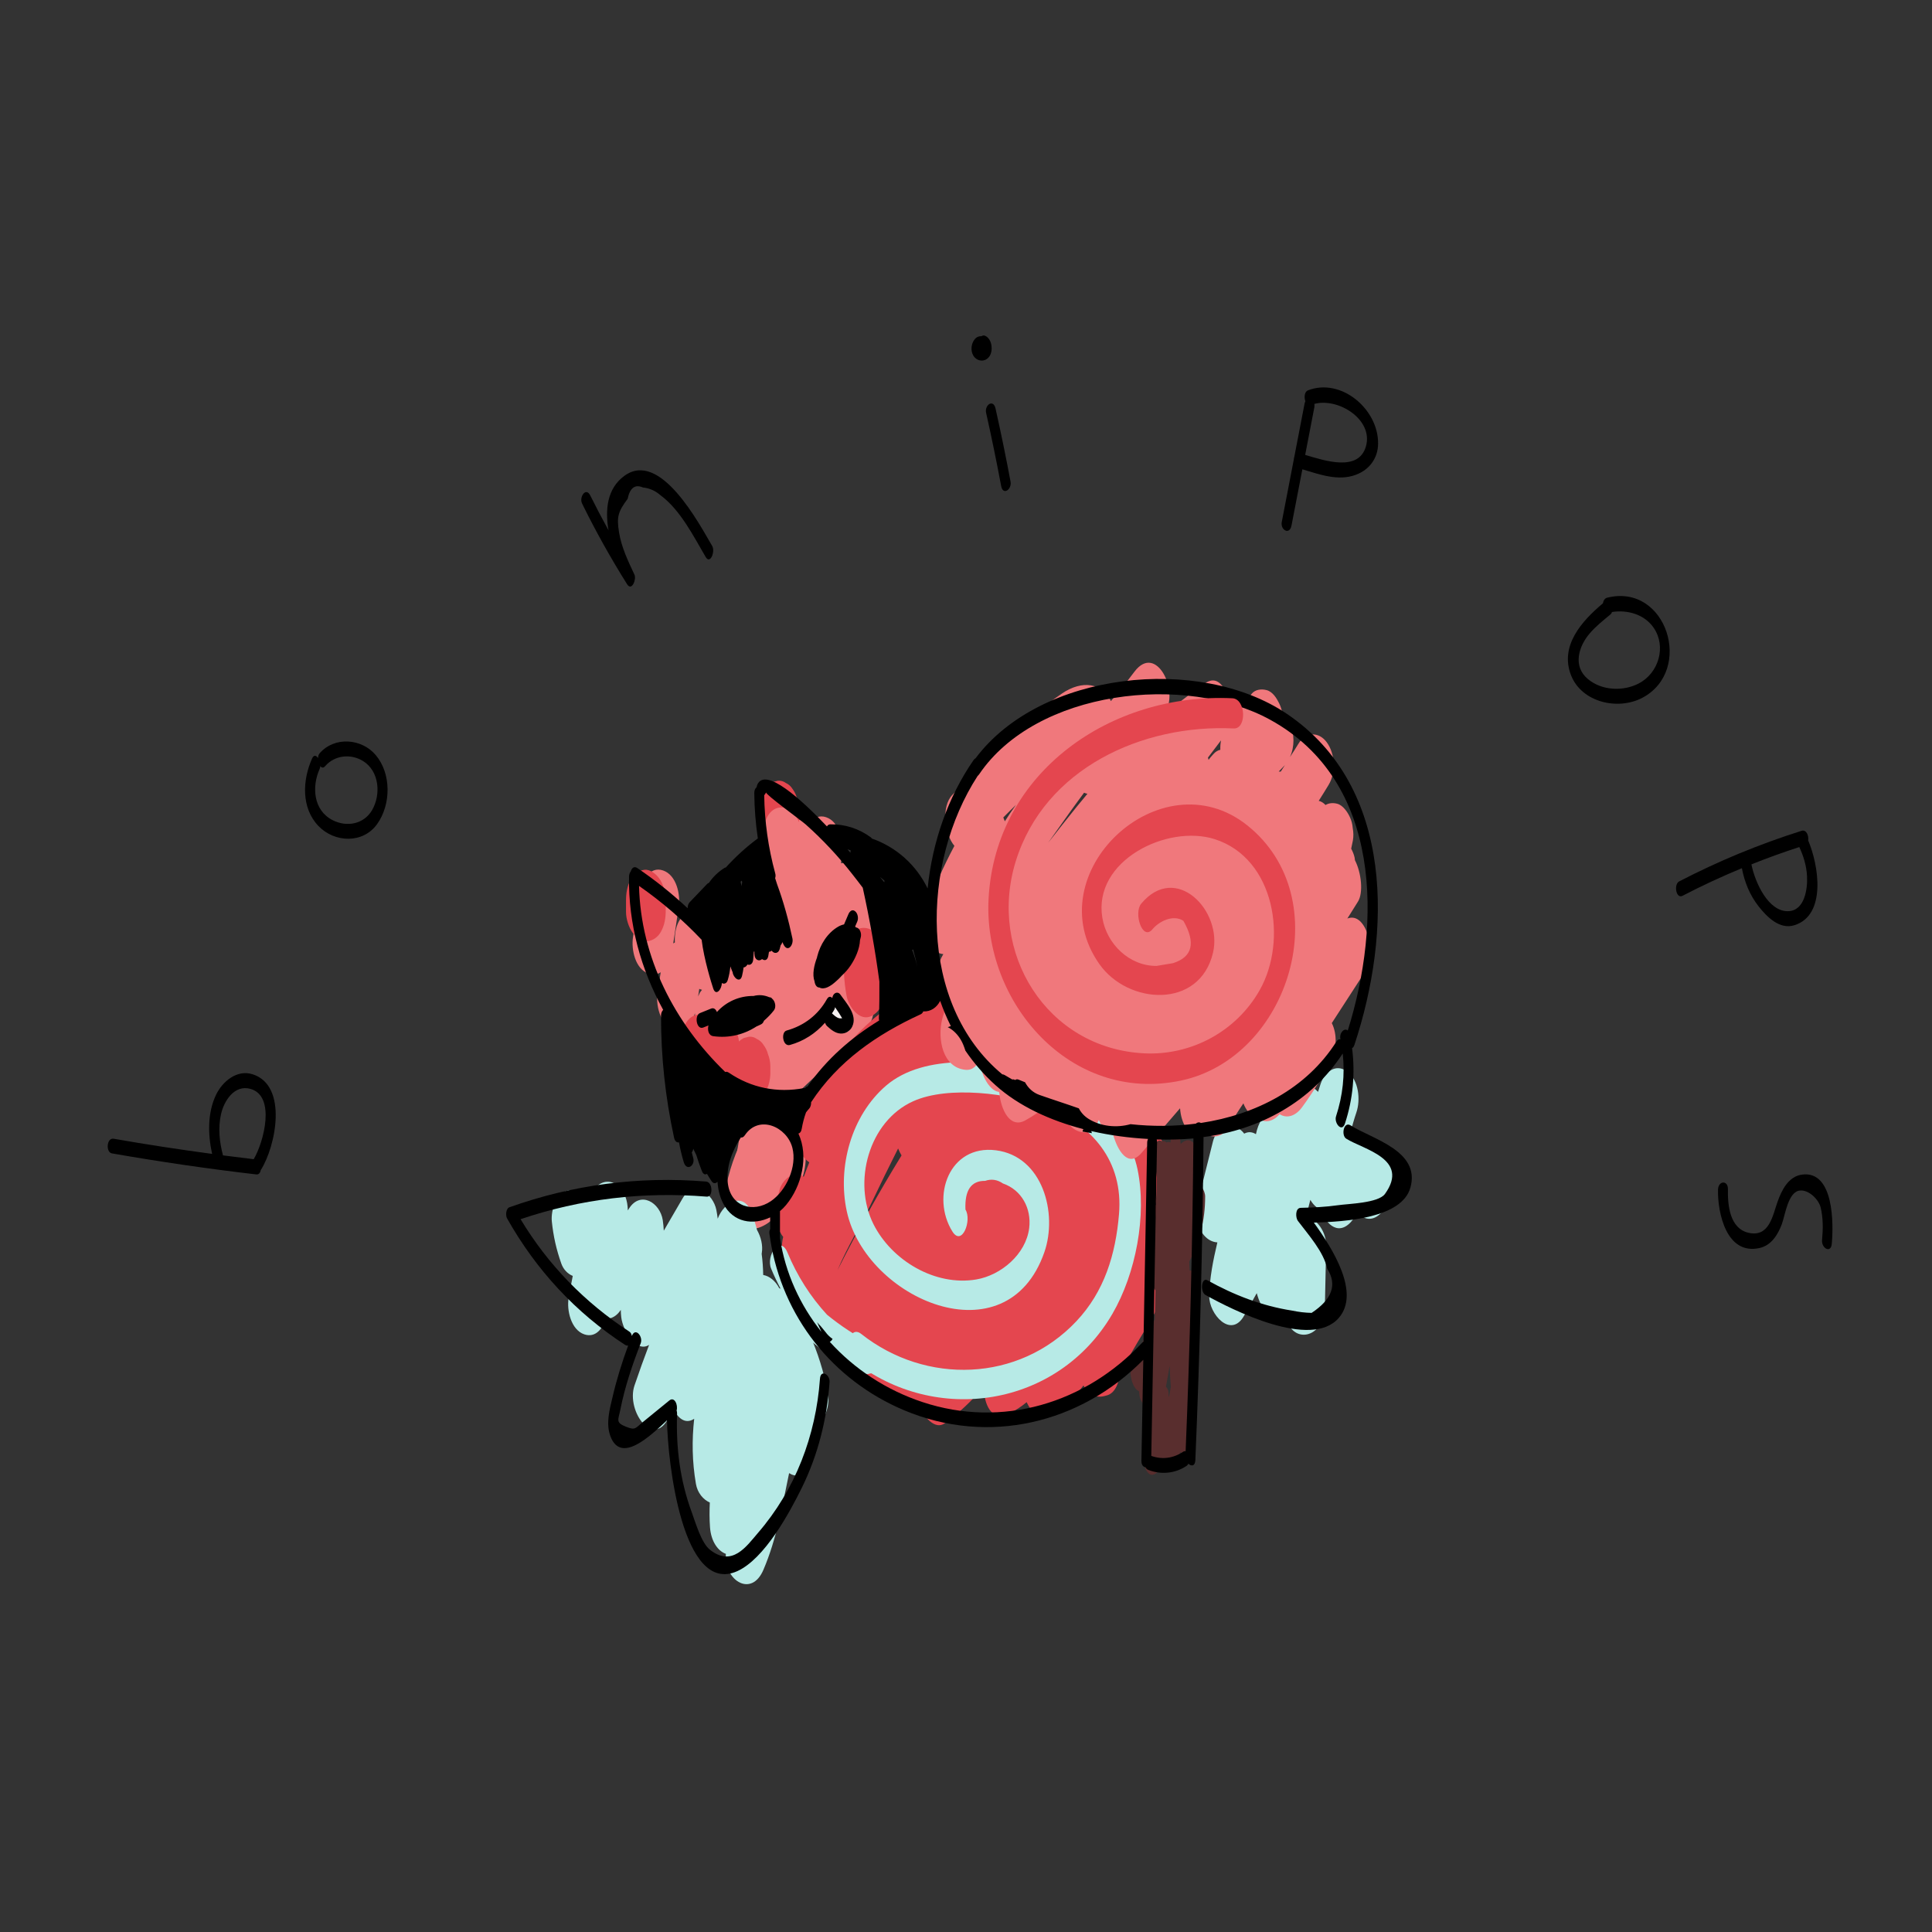 <?xml version="1.0" encoding="utf-8"?>
<!-- Generator: Adobe Illustrator 24.1.2, SVG Export Plug-In . SVG Version: 6.00 Build 0)  -->
<svg version="1.1" id="Layer_1" xmlns="http://www.w3.org/2000/svg" xmlns:xlink="http://www.w3.org/1999/xlink" x="0px" y="0px"
	 viewBox="0 0 288 288" style="enable-background:new 0 0 288 288;" xml:space="preserve">
<rect x="0" y="0" width="288" height="288" fill="#333333" stroke="none"/>
<style type="text/css">
	.st0{clip-path:url(#SVGID_2_);fill:#F0787C;}
	.st1{clip-path:url(#SVGID_2_);fill:#E4464F;}
	.st2{clip-path:url(#SVGID_2_);fill:#592E2E;}
	.st3{clip-path:url(#SVGID_2_);}
	.st4{clip-path:url(#SVGID_2_);fill:#B7EAE6;}
	.st5{clip-path:url(#SVGID_2_);fill:#F7F2F2;}
</style>
<g>
	<defs>
		<rect id="SVGID_1_" y="10" width="288" height="288"/>
	</defs>
	<clipPath id="SVGID_2_">
		<use xlink:href="#SVGID_1_"  style="overflow:visible;"/>
	</clipPath>
	<path class="st0" d="M118.72,131.01c3.96,0,3.62-8.99-0.43-8.99C114.34,122.02,114.68,131.01,118.72,131.01"/>
	<path class="st1" d="M129.91,201.78c-0.04,0.54-0.1,1.1-0.04,1.63c0.11,0.98,0.24,1.61,0.58,2.55c0.33,0.92,0.91,1.57,1.56,2.26
		c0.55,0.58,1.62,0.66,2.3,0.35c0.8-0.37,1.42-1.34,1.67-2.15c0.34-1.11,0.43-2.35,0.13-3.48c-0.12-0.35-0.23-0.71-0.35-1.06
		c-0.26-0.61-0.64-1.13-1.14-1.56c-0.02-0.02-0.04-0.04-0.06-0.06c0.21,0.22,0.42,0.45,0.63,0.67c-0.08-0.09-0.14-0.18-0.21-0.28
		l0.51,0.89c-0.07-0.13-0.13-0.26-0.18-0.4c0.12,0.35,0.23,0.71,0.35,1.06c-0.02-0.08-0.04-0.17-0.06-0.26
		c0.05,0.4,0.11,0.79,0.16,1.19c-0.02-0.12-0.02-0.23-0.02-0.35c-0.02,0.4-0.03,0.8-0.05,1.2c0-0.03,0-0.06,0.01-0.09
		c0.08-1.18,0.03-2.35-0.46-3.45c-0.18-0.48-0.46-0.89-0.82-1.23c-0.27-0.35-0.62-0.6-1.04-0.76c-0.81-0.23-1.65-0.08-2.26,0.56
		C130.46,199.74,129.98,200.78,129.91,201.78"/>
	<path class="st1" d="M136.64,209.65c3.96,0,3.62-8.99-0.43-8.99C132.26,200.66,132.6,209.65,136.64,209.65"/>
	<path class="st1" d="M113.23,121.02v0.66c0.01,0.6,0.12,1.17,0.34,1.72c0.13,0.51,0.36,0.99,0.68,1.42
		c0.25,0.4,0.58,0.69,0.99,0.88c0.34,0.25,0.72,0.36,1.16,0.33l0.78-0.2c0.54-0.28,0.95-0.69,1.25-1.22
		c0.14-0.31,0.28-0.62,0.42-0.93c0.24-0.74,0.34-1.51,0.3-2.29v-0.66c-0.01-0.6-0.12-1.17-0.34-1.72c-0.13-0.51-0.36-0.99-0.68-1.42
		c-0.25-0.4-0.58-0.69-1-0.88c-0.34-0.25-0.72-0.36-1.16-0.33c-0.26,0.07-0.52,0.13-0.78,0.2c-0.54,0.28-0.95,0.69-1.25,1.22
		l-0.42,0.93C113.29,119.47,113.19,120.24,113.23,121.02"/>
	<path class="st2" d="M169.8,202.63c-0.26,1.85-0.19,3.66,0.08,5.51c0.12,0.83,0.96,1.91,1.89,1.48c1.02-0.47,1.04-1.9,0.9-2.81
		c-0.15-1.04-0.11-2.08,0.03-3.12c0.13-0.92-0.16-2.37-1.16-2.72C170.52,200.62,169.91,201.82,169.8,202.63"/>
	<path class="st2" d="M172.45,215.63c1.71-1.2,3.08-2.63,4.12-4.46c-0.75-1.03-1.49-2.05-2.24-3.08c-1.48,2.68-2.77,5.47-3.86,8.33
		c-0.33,0.85,0.29,4.3,1.82,3.22c2.47-1.73,4.19-3.97,5.23-6.8c0.34-0.94,0.17-2.42-0.68-3.05c-0.87-0.65-1.67,0.05-1.98,0.9
		c-0.69,1.88-1.92,3.5-3.56,4.66c0.61,1.07,1.22,2.15,1.82,3.22c0.97-2.55,2.12-5.01,3.44-7.4c0.51-0.93,0.52-2.31-0.15-3.18
		c-0.6-0.77-1.58-0.79-2.09,0.1c-0.73,1.27-1.66,2.39-2.87,3.24c-0.89,0.63-1.15,1.77-0.9,2.81
		C170.71,214.79,171.54,216.27,172.45,215.63"/>
	<path class="st3" d="M93.48,87.09c0.69,1.1,1.42-0.72,1.1-1.42c-0.95-2.03-1.94-4.08-2.3-6.31c-0.37-2.31-0.17-3.04,1.28-5
		c0.35-1.65,1.11-2.21,2.29-1.69c0.97,0.1,1.83,0.48,2.59,1.14c2.98,2.2,4.93,6.11,6.76,9.23c0.68,1.15,1.44-0.84,0.97-1.64
		c-1.91-3.25-7.77-14.44-13.13-10.44c-2.53,1.88-2.86,4.97-2.33,8.09c-0.94-1.71-1.85-3.44-2.72-5.19c-0.65-1.32-1.69,0.25-1.22,1.2
		C88.8,79.2,91.04,83.2,93.48,87.09"/>
	<path class="st3" d="M47.64,112.3c-0.15,0.17-0.22,0.43-0.23,0.71c-0.26-0.4-0.61-0.54-0.88,0.04c-1.44,3.2-1.66,7.36,0.93,10.07
		c2.4,2.51,6.65,2.68,8.76-0.28c2.07-2.9,2.14-7.49-0.2-10.27C53.92,110.06,49.85,109.75,47.64,112.3 M55.45,120.79
		c-1.23,2.08-3.75,2.53-5.83,1.49c-2.92-1.46-3.17-5-1.96-7.69c0.05-0.11,0.08-0.24,0.08-0.39c0.2,0.25,0.46,0.33,0.74,0
		c1.41-1.63,3.8-1.88,5.63-0.76C56.56,114.95,56.82,118.46,55.45,120.79"/>
	<path class="st3" d="M147,61.55c0.81,3.62,1.56,7.25,2.24,10.9c0.27,1.47,1.62,0.51,1.4-0.66c-0.68-3.65-1.43-7.28-2.24-10.9
		C148.07,59.43,146.74,60.37,147,61.55"/>
	<path class="st3" d="M145.14,53.09c0.02,0.04,0.06,0.07,0.09,0.1c0,0.01,0.01,0.01,0.01,0.02c0.07,0.09,0.15,0.17,0.24,0.23
		c0.01,0.01,0.03,0.03,0.04,0.04c0.66,0.48,1.55,0.31,1.99-0.38c0.55-0.86,0.39-2.39-0.51-2.97c-0.28-0.18-0.51-0.15-0.69-0.01
		c-0.36-0.03-0.74,0.11-1.01,0.45c-0.53,0.64-0.64,1.67-0.23,2.4C145.11,53.01,145.12,53.05,145.14,53.09"/>
	<path class="st3" d="M192.52,78.35c0.54-2.8,1.08-5.59,1.62-8.39c2.57,0.76,5.33,1.8,7.96,0.82c2.04-0.75,3.32-2.48,3.33-4.67
		c0.04-5.13-5.52-9.84-10.46-7.92c-0.51,0.2-0.6,1.04-0.38,1.63c-0.05,0.1-0.09,0.2-0.12,0.35c-0.51,2.64-1.02,5.29-1.53,7.93
		c-0.04,0.13-0.07,0.27-0.08,0.42c-0.6,3.1-1.2,6.2-1.79,9.3C190.84,79.01,192.24,79.8,192.52,78.35 M203.62,66.53
		c-1.08,3.82-6.06,2.18-9.06,1.28c0.46-2.37,0.91-4.74,1.37-7.11c0.03-0.17,0.02-0.33,0-0.49
		C199.49,59.25,204.75,62.54,203.62,66.53"/>
	<path class="st3" d="M239.57,89.1c-0.36,0.09-0.56,0.44-0.63,0.84c-3.14,2.63-6.48,6.34-4.74,10.74c1.6,4.04,6.99,5.25,10.62,3.34
		C252.54,99.94,248.45,86.88,239.57,89.1 M244.31,101.87c-2.34,1.23-5.54,1.09-7.61-0.65c-2.28-1.9-1.39-4.85,0.26-6.78
		c0.91-1.07,2.02-1.95,3.1-2.84c0.11-0.09,0.19-0.22,0.24-0.37c2.31-0.36,4.86,0.35,6.23,2.38
		C248.42,96.4,247.26,100.32,244.31,101.87"/>
	<path class="st3" d="M262.16,135.12c1.24,1.57,3.13,3.49,5.33,2.8c4.81-1.51,3.63-8.93,2.05-12.64c0.11-0.72-0.27-1.66-0.99-1.43
		c-6.3,1.99-12.37,4.5-18.24,7.54c-0.84,0.44-0.46,2.64,0.49,2.15c2.9-1.51,5.86-2.88,8.86-4.12
		C260.05,131.48,260.83,133.43,262.16,135.12 M266.52,135.83c-2.95,0.04-4.9-4.3-5.44-6.98c2.35-0.94,4.73-1.8,7.14-2.58
		c0.64,1.38,1.07,2.8,1.15,4.34C269.47,132.49,269.03,135.8,266.52,135.83"/>
	<path class="st3" d="M268.66,175.09c-2.08,0.26-3.09,2.37-3.7,4.1c-0.72,2.04-1.22,5.25-4.27,4.59c-2.85-0.62-3.16-4.13-3.11-6.5
		c0.03-1.39-1.45-1.3-1.48,0.07c-0.07,3.45,1.26,9.79,6.19,8.69c1.76-0.39,2.73-1.98,3.32-3.55c0.51-1.37,0.93-4.87,2.72-5.02
		c1.33-0.12,2.78,1.34,3.07,2.52c0.39,1.59,0.36,3.27,0.21,4.89c-0.1,1.18,1.32,2.02,1.45,0.53
		C273.32,182.59,273.43,174.5,268.66,175.09"/>
	<path class="st3" d="M37.66,160.14c-2.33-0.74-4.47,1.05-5.43,3.01c-1.31,2.68-1.25,5.96-0.61,8.86c-4.9-0.66-9.79-1.4-14.66-2.26
		c-1.09-0.19-1.2,2.02-0.29,2.18c7.15,1.25,14.33,2.3,21.55,3.14c0.36,0.04,0.57-0.25,0.65-0.64
		C41.11,170.92,42.97,161.84,37.66,160.14 M32.94,166.12c0.43-1.97,1.99-4.51,4.44-3.79c3.73,1.1,1.96,7.89,0.44,10.47
		c-1.53-0.18-3.05-0.37-4.58-0.57C32.71,170.23,32.49,168.16,32.94,166.12"/>
	<path class="st3" d="M125.21,125.23c0,0.04,0.01,0.07,0.01,0.11c-0.03-0.04-0.07-0.07-0.1-0.11
		C125.15,125.22,125.18,125.22,125.21,125.23"/>
	<path class="st0" d="M124.91,134.42c-0.65,2.98-0.54,6.05,0.05,9.03c0.32,1.63,1.87,3.85,3.78,2.97c1.98-0.91,2.16-3.83,1.8-5.63
		c-0.28-1.42-0.01,0.75-0.12-0.7c-0.04-0.48-0.06-0.96-0.05-1.43c-0.01,0.74,0.08-0.65,0.09-0.71c0.06-0.47,0.16-0.94,0.26-1.41
		c0.39-1.8-0.41-4.76-2.32-5.43C126.26,130.36,125.25,132.84,124.91,134.42"/>
	<path class="st0" d="M111.98,167.58c-1.9,2.84-3.03,5.97-3.76,9.29c-0.4,1.8,0.41,4.76,2.32,5.43c2.14,0.75,3.14-1.73,3.49-3.31
		c0.1-0.43,0.59-1.93,0.94-2.7c0.35-0.78,0.96-1.76,1.49-2.55c1.18-1.76,0.93-4.7-0.3-6.36
		C114.92,165.72,113.08,165.93,111.98,167.58"/>
	<path class="st0" d="M110.69,167.54c-0.89,3.76-1.37,7.44-1.49,11.3c-0.07,2.06,1.53,5.01,3.95,4.16c0.91-0.32,1.71-0.88,2.36-1.59
		c1.48-1.61,1.64-4.25,0.77-6.2c-0.68-1.52-2.64-3.03-4.12-1.42c-0.43,0.47-0.4,0.41-0.99,0.62c1.32,1.39,2.63,2.77,3.95,4.16
		c0.07-2.24,0.38-4.54,0.9-6.73c0.48-2.01,0.45-4.69-1.35-6.1C113.07,164.49,111.12,165.76,110.69,167.54"/>
	<path class="st0" d="M114.52,170.49c-0.43,1.66-0.85,3.33-1.28,4.99c-0.49,1.92-0.48,4.81,1.35,6.1c1.65,1.16,3.5,0.04,3.97-1.8
		c0.42-1.66,0.85-3.33,1.27-4.99c0.49-1.92,0.48-4.81-1.35-6.1C116.83,167.52,114.99,168.64,114.52,170.49"/>
	<path class="st0" d="M128.14,145.03c0.28-0.7,0.56-1.4,0.83-2.1c0.6-1.58,0.07-4.68-1.29-6c2.06-2.12,1.26-8.27-2.08-8.27
		c-0.08,0-0.15,0.03-0.23,0.03c0.03-0.48,0.05-0.96,0.09-1.44c0.13-1.86-0.23-4.72-2.32-5.43c-1.97-0.67-3.37,1.65-3.49,3.31
		c-0.02,0.35-0.04,0.69-0.06,1.04c-0.01-0.48-0.02-0.97-0.01-1.45c0.01-1.7-1.11-4.45-3.17-4.36c-2.19,0.1-2.73,2.97-2.74,4.63
		c-0.02,3.33,0.18,6.65,0.6,9.95c0.1,0.79,0.32,1.83,0.76,2.69c-0.68,1.23-1.36,2.45-2.03,3.67c-1.18-0.93-2.86-0.92-3.64,0.72
		c-0.76,1.58-1.4,3.18-1.99,4.79c-0.17-0.1-0.34-0.17-0.53-0.21c0.33-0.4,0.59-0.87,0.74-1.37c0.35-1.16,0.33-2.29,0.13-3.48
		c-0.11-0.66-0.22-1.33-0.33-1.99c-0.15-0.9-0.76-2.05-1.49-2.62c-0.18-0.14-0.39-0.26-0.62-0.35c-0.5-0.53-1.13-0.85-1.9-0.85
		c-2,0-2.89,2.28-2.77,4.55c-0.08,0.04-0.16,0.09-0.24,0.14l0.82-5.44c0.28-1.83-0.33-4.74-2.33-5.43c-2.06-0.72-3.24,1.7-3.49,3.31
		c-0.33,2.21-0.66,4.42-1,6.64c-0.28,1.84,0.33,4.74,2.33,5.43c0.7,0.25,1.3,0.12,1.8-0.21c-0.16,1.02-0.31,2.05-0.47,3.07
		c-0.17,1.09,0.01,2.44,0.46,3.45c0.33,0.73,1.02,1.75,1.86,1.98c1.74,0.49,2.81-0.92,3.27-2.4c0,0.05-0.01,0.11-0.01,0.16v0.66
		c0.01,0.6,0.12,1.17,0.34,1.72c0.13,0.51,0.36,0.99,0.68,1.42c0.12,0.19,0.26,0.35,0.42,0.5c-0.02,1.95,0.98,4.99,3.19,4.8
		c0.07-0.01,0.13-0.02,0.2-0.03c0.02,1.33,0.37,2.61,1.29,3.76c0.82,1.03,1.67,1.38,2.93,1.02c0.9-0.25,1.75-1,2.53-1.98
		c0.78,1.13,1.92,1.55,3.31,0.24c3.56-3.36,7.12-6.71,10.68-10.07C131.19,151.33,130.25,146.04,128.14,145.03 M104.32,147.99
		c-0.08,0.19-0.17,0.37-0.25,0.55c0.06-0.38,0.12-0.75,0.17-1.13c0.14,0.05,0.27,0.11,0.41,0.14
		C104.54,147.69,104.42,147.83,104.32,147.99"/>
	<path class="st1" d="M141.15,150.98l-0.66,1.33c-0.28,0.46-0.46,0.95-0.54,1.48c-0.16,0.57-0.22,1.15-0.17,1.74
		c0.01,0.6,0.12,1.17,0.34,1.72c0.13,0.51,0.36,0.99,0.68,1.42c0.51,0.63,1.26,1.32,2.15,1.22c0.85-0.1,1.64-0.63,2.03-1.41
		c0.22-0.44,0.44-0.88,0.66-1.33c0.28-0.46,0.46-0.95,0.54-1.48c0.16-0.57,0.22-1.15,0.17-1.74c-0.01-0.6-0.12-1.17-0.34-1.72
		c-0.13-0.51-0.36-0.99-0.68-1.42c-0.51-0.63-1.25-1.32-2.15-1.22C142.33,149.66,141.54,150.2,141.15,150.98"/>
	<path class="st1" d="M170.86,184.65c0.11-0.27,0.23-0.54,0.34-0.81c0.06-0.14,0.1-0.3,0.13-0.48c0.14-0.37,0.24-0.75,0.32-1.09
		c0.65-2.95,1.3-5.91,1.94-8.87c0.34-1.57-0.25-4-1.6-5.01c-1.24-0.93-2.81-0.48-3.55,0.87c-0.03,0.05-0.06,0.1-0.09,0.15
		c-0.72-1.91-2.23-3.79-4.2-1.98c-0.44,0.4-0.86,0.82-1.29,1.23c-0.61-0.43-1.29-0.54-1.92-0.35c-0.25-0.77-0.68-1.46-1.32-1.96
		c-0.78-0.61-1.62-0.62-2.33-0.27c-0.02-0.02-0.03-0.04-0.05-0.06c0.3-0.79,0.42-1.67,0.38-2.5c-0.05-1.01-0.36-2.33-1.01-3.14
		c-0.51-0.64-1.25-1.32-2.15-1.22c-0.88,0.1-1.59,0.65-2.03,1.41c-0.23,0.4-0.45,0.8-0.68,1.19c-0.47-0.22-0.95-0.43-1.44-0.62
		c-1.42-2.52-2.97-4.92-4.88-7.09c-1.07-1.22-2.55-2.64-4.18-3.07c-0.22-2.1-1.29-3.9-3.05-3.48c-8.38,2.03-14.82,11.54-19.14,18.45
		c-1.33,2.14-0.19,6.2,1.58,7.32c-0.28,0.71-0.56,1.42-0.82,2.14c-0.6-0.34-1.3-0.49-1.96-0.14c-0.8,0.43-1.45,1.27-1.67,2.15
		c-0.11,0.44-0.22,0.88-0.33,1.33c-0.19,0.55-0.28,1.11-0.27,1.69c-0.06,0.6-0.01,1.2,0.14,1.79c0.1,0.54,0.3,1.05,0.6,1.5
		c0.11,0.24,0.26,0.46,0.42,0.66c-0.07,0.24-0.12,0.5-0.14,0.76c-0.1,0.6-0.08,1.2,0.03,1.79c0.04,0.58,0.19,1.13,0.43,1.65
		l0.51,0.89c0.13,0.18,0.28,0.33,0.44,0.47c-0.38,1.36-0.52,2.74-0.18,4.12c0.55,2.22,2.28,4.05,4.62,3.12
		c0.07-0.03,0.14-0.07,0.21-0.1c0.38,2.56,1.63,4.96,3.76,3.32c0.02,1.88,0.67,3.55,2.37,4.65c1.97,1.28,4.07,0.22,5.99-1.62
		c0.27,1.46,0.97,2.84,1.85,3.51c-0.01,1.12,0.2,2.23,0.74,3.32c0.51,1.02,2.04,2.89,3.43,1.91c2.11-1.49,4.02-3.35,5.81-5.39
		c0.11,2.52,1.08,5.12,3.68,3.97c1-0.44,1.9-1.04,2.74-1.74c0.64,1.43,1.86,2.6,3.44,1.94c2.04-0.85,3.61-2.58,5.03-4.43
		c0.65,1.18,1.72,1.98,3.23,1.55c0.1-0.03,0.19-0.05,0.29-0.08c1.24-0.35,1.8-1.94,1.93-3.42c0.21-0.06,0.49-0.53,0.85-1.47
		c0.59-1,1.17-2.01,1.76-3.01c0.88-1.5,1.84-2.98,2.64-4.51c1.33-2.55,1.88-4.97,1.08-7.8
		C173.02,186.83,172.03,185.14,170.86,184.65 M124.86,189.32c1.43-3.43,3.59-6.92,4.99-9.88c1.31-2.77,2.66-5.51,4.03-8.24
		c0.15,0.37,0.32,0.73,0.51,1.04C130.97,177.81,127.8,183.5,124.86,189.32"/>
	<path class="st1" d="M175.25,187.73c0.22-0.55,0.44-1.1,0.66-1.66c0.19-0.55,0.29-1.11,0.27-1.69c0.06-0.6,0.01-1.2-0.14-1.79
		c-0.21-0.88-0.71-2.07-1.49-2.62c-0.67-0.47-1.51-0.77-2.3-0.35c-0.86,0.46-1.32,1.26-1.67,2.15c-0.22,0.55-0.44,1.11-0.66,1.66
		c-0.19,0.55-0.29,1.11-0.27,1.69c-0.06,0.6-0.01,1.2,0.14,1.79c0.21,0.88,0.71,2.07,1.48,2.62c0.66,0.47,1.51,0.77,2.3,0.35
		C174.45,189.41,174.9,188.61,175.25,187.73"/>
	<path class="st1" d="M125.92,141.72c-0.24,2.28-0.14,4.47,0.28,6.73c0.28,1.55,1.93,3.96,3.78,2.97c1.95-1.05,2.16-3.71,1.8-5.63
		c-0.21-1.12,0.05,1-0.03-0.13c-0.02-0.28-0.04-0.56-0.06-0.84c0-0.14,0.05-0.77-0.01-0.84c-0.01,0.18-0.01,0.35-0.02,0.53
		c0.02-0.22,0.04-0.45,0.06-0.67c0.12-1.14,0.01-2.39-0.46-3.45c-0.33-0.73-1.02-1.75-1.86-1.98
		C127.37,137.84,126.11,139.97,125.92,141.72"/>
	<path class="st1" d="M114.49,157.17c-0.13-0.52-0.36-0.99-0.68-1.42c-0.25-0.4-0.58-0.69-1-0.88c-0.34-0.25-0.72-0.36-1.16-0.33
		c-0.26,0.07-0.52,0.13-0.78,0.2c-0.27,0.14-0.51,0.31-0.71,0.51c-0.03-0.17-0.04-0.34-0.08-0.51c-0.2-0.88-0.71-2.07-1.49-2.62
		c-0.88-0.62-1.76-0.59-2.49-0.17c-0.47-0.44-1.05-0.72-1.75-0.72c-3.78,0-3.63,8.2-0.08,8.92c0.03,0.19,0.04,0.38,0.08,0.57
		c0.19,0.91,0.73,2.03,1.48,2.62c0.62,0.48,1.56,0.74,2.3,0.35c0.61-0.33,1.04-0.84,1.36-1.43c0.12,0.25,0.26,0.49,0.43,0.72
		c0.25,0.4,0.58,0.69,1,0.89c0.34,0.25,0.72,0.36,1.16,0.33c0.26-0.07,0.52-0.13,0.78-0.2c0.54-0.28,0.95-0.69,1.25-1.22l0.42-0.93
		c0.24-0.74,0.34-1.51,0.3-2.29v-0.66C114.82,158.3,114.71,157.72,114.49,157.17"/>
	<path class="st1" d="M93.32,134.29v1.66c0,1.02,0.4,2.32,1.02,3.14c0.46,0.61,1.31,1.32,2.15,1.22c0.88-0.1,1.6-0.64,2.03-1.41
		c0.56-1,0.72-2.08,0.72-3.22v-1.66c0-1.02-0.4-2.32-1.02-3.14c-0.46-0.61-1.31-1.32-2.15-1.22c-0.88,0.1-1.6,0.64-2.03,1.42
		C93.48,132.07,93.32,133.15,93.32,134.29"/>
	<path class="st4" d="M127.11,202.79c12.4,9.79,30.62,6.96,38.71-6.93c3.49-5.99,5.17-14.71,3.75-21.55
		c-1.46-7.05-8.12-12.26-14.74-14.27c-6.69-2.03-17.04-3.1-22.74,1.79c-5.19,4.46-7.29,12.15-5.86,18.74
		c2.84,13.09,23.83,22.22,29.45,6.1c2.02-5.8-0.24-14.32-7.23-15.2c-6.97-0.87-9.71,6.95-6.47,12.12c1.43,2.27,2.93-1.7,1.94-3.28
		c-0.13-2.88,0.85-4.31,2.93-4.28c0.93-0.32,1.82-0.19,2.66,0.39c2.77,0.96,4.27,3.7,3.91,6.65c-0.49,3.9-4.19,7.03-7.9,7.66
		c-6.13,1.03-12.59-2.83-15.31-8.24c-3.13-6.23-0.74-15.32,5.9-18.32c5.25-2.38,14.4-1.17,19.57,0.75
		c7.17,2.68,11.79,8.21,11.13,16.06c-0.5,5.99-2.17,11.55-6.38,16c-8.56,9.06-22.4,9.48-32.03,1.88
		C126.53,197.35,125.66,201.64,127.11,202.79"/>
	<path class="st4" d="M121.19,200.14c2.29,1.93,4.86,3.46,7.63,4.59c1.98,0.8,2.35-3.65,0.58-4.37c-2.53-1.03-4.81-2.41-6.9-4.17
		c-0.83-0.7-1.69,0.1-1.98,0.9C120.16,198.06,120.37,199.46,121.19,200.14"/>
	<path class="st4" d="M204.49,171.3c-0.19-0.22-0.38-0.44-0.59-0.67c-0.55-0.59-1.18-0.66-1.77-0.48c-0.26-0.44-0.54-0.82-0.86-1.1
		c0.25-1.07,0.56-2.14,0.92-3.21c0.65-1.89,0.36-4.82-1.35-6.1c-1.72-1.29-3.38,0.08-3.97,1.8c-0.14,0.41-0.26,0.82-0.39,1.22
		c-0.9-0.96-2.22-1.41-3.36-0.28c-1.02,1.02-2.09,1.99-3.17,2.93c-1.5,0.3-2.4,2.01-2.73,3.66c-0.54-0.34-1.13-0.41-1.75-0.08
		c-0.19-0.25-0.41-0.48-0.68-0.66c-1.65-1.14-3.5-0.07-3.97,1.8c-0.71,2.84-1.42,5.68-2.13,8.52c-0.47,1.86-0.47,4.33,1.04,5.76
		c0.51,0.49,1.13,0.76,1.74,0.79c-0.62,2.63-1.16,5.28-1.21,8c-0.05,2.66,3.22,6.41,5.19,2.94c0.64-1.12,1.26-2.24,1.89-3.37
		c0.17,0.61,0.38,1.22,0.7,1.82c0.88,1.64,2.34,2.54,3.67,1.71c0.79,4.11,5.69,3.38,5.79-1.61c0.06-3,0.13-6,0.19-9.01
		c0.04-1.95-1.4-4.13-3.01-4.26c0.21-0.85,0.43-1.71,0.65-2.56c0.4,0.68,0.93,1.22,1.56,1.46c0.8,2.33,2.82,4.11,4.83,1.43
		c0.23-0.31,0.46-0.61,0.68-0.91c0.86,0.89,2.04,1.26,3.26,0.19c0.8-0.7,1.41-1.48,2-2.37C209.48,175.98,207.1,170.04,204.49,171.3"
		/>
	<path class="st4" d="M129.79,200.24c-2.34-1.18-4.5-2.62-6.51-4.26c-2.47-2.69-4.45-5.79-5.89-9.26c-1.13-2.72-3.24,0.48-2.44,2.39
		c0.42,1.03,0.9,2.02,1.41,2.99c-0.07-0.02-0.14-0.05-0.2-0.07c-0.56-1.09-1.47-1.82-2.39-1.97c-0.02-1.05-0.09-2.1-0.23-3.15
		c0.01-0.04,0.02-0.09,0.02-0.13c0.19-1.14-0.13-2.4-0.71-3.43c-0.2-0.78-0.43-1.57-0.7-2.35c-1.23-3.55-4.25-1.83-5.16,0.67
		c-0.05-0.43-0.12-0.86-0.2-1.29c-0.48-2.46-3.37-4.6-5.03-1.75c-0.94,1.61-1.87,3.22-2.81,4.83c-0.03-0.52-0.07-1.04-0.15-1.56
		c-0.4-2.64-3.33-4.42-5.03-1.75c-0.06,0.1-0.12,0.19-0.18,0.29c-0.03-1.46-0.46-2.92-1.62-3.79c-1.29-0.97-2.74-0.39-3.52,0.79
		c-0.63-0.1-1.28,0.06-1.81,0.6c-0.43-0.39-0.97-0.63-1.64-0.6c-2.06,0.1-2.91,2.98-2.74,4.64c0.23,2.22,0.67,4.17,1.41,6.27
		c0.32,0.91,0.97,1.55,1.71,1.85c-0.21,1.09-0.42,2.18-0.61,3.28c-0.32,1.81,0.35,4.76,2.33,5.43c1.69,0.57,2.74-0.88,3.23-2.32
		c0.82,0.02,1.63-0.42,2.21-1.33c0,0,0,0,0,0c0.01,0.37,0.02,0.74,0.07,1.11c0.25,2.05,2.25,5.33,4.15,4.11
		c-0.76,2-1.49,4.02-2.18,6.06c-1.31,3.89,3.06,9.82,5.32,4.3c0.13-0.32,0.27-0.62,0.4-0.93c0.71,1.45,1.82,2.48,3.18,1.59
		c-0.35,3.19-0.31,6.38,0.26,9.7c0.23,1.34,1.09,2.35,2.07,2.78c-0.06,1.23-0.06,2.47,0.03,3.71c0.16,2.11,1.19,3.52,2.36,3.94
		c0,0.12-0.01,0.25-0.01,0.37c-0.03,3.73,3.87,6.09,5.61,2.01c1.98-4.62,2.81-9.54,3.83-14.41c0.99,0.62,2.1,0.53,2.87-1.12
		c1.03-2.21,1.54-4.31,1.71-6.35c0.92-1.05,1.52-2.73,1.18-4.55c-0.58-3.09-1.5-5.99-2.74-8.78c0.38,0.34,0.77,0.67,1.16,0.99
		c1.61,1.73,3.39,3.31,5.35,4.7c0.66,0.47,1.19,0.3,1.55-0.16c0.18,0.09,0.34,0.19,0.52,0.28
		C131.06,205.54,131.49,201.09,129.79,200.24"/>
	<path class="st0" d="M200.85,136.92c0.53-0.84,1.05-1.68,1.58-2.52c0.82-1.32,0.51-4.3-0.45-6.17c-0.02-0.13-0.04-0.26-0.05-0.39
		c-0.1-0.47-0.29-0.91-0.51-1.33c0.09-0.42,0.17-0.84,0.26-1.26c0.1-0.6,0.08-1.2-0.03-1.8c-0.04-0.57-0.18-1.13-0.43-1.65
		c-0.33-0.73-1.02-1.75-1.86-1.98c-0.61-0.17-1.24-0.13-1.77,0.18c-0.3-0.32-0.64-0.54-1.01-0.62c0.5-0.79,1-1.59,1.48-2.39
		c1.1-1.83,0.98-4.64-0.3-6.36c-1.2-1.61-3.14-1.52-4.18,0.2c-0.41,0.69-0.86,1.36-1.29,2.03c0.71-1.54,0.69-3.46,0-4.99
		c-0.24-0.53-0.64-1.06-1.12-1.46c-0.08-0.53-0.24-1.06-0.48-1.55c-0.38-0.78-0.96-1.73-1.86-1.98c-0.76-0.21-1.73-0.12-2.26,0.56
		c-1.05,1.35-2.11,2.71-3.16,4.06c0.26-2.87-1.13-7.46-3.75-5.66c-2.35,1.62-4.56,3.37-6.67,5.22c0.2-0.26,0.4-0.51,0.6-0.77
		c2.3-3.06-1.19-10.53-4.48-6.16c-1.13,1.5-2.3,2.95-3.51,4.38c-1.28-2.67-4.24-3.21-7.31-1.12c-6.07,4.14-11.16,9.93-16.31,15.09
		c-1.69,1.69-1.2,5.85,0.29,7.61c-1.63,3.07-3.06,6.25-4.23,9.54c-0.67,1.88-0.35,4.83,1.35,6.1c0.42,0.32,0.84,0.47,1.23,0.5
		c-0.09,0.15-0.17,0.31-0.26,0.47c-0.88,1.61-1,5.72,0.81,7.11c-0.3,0.73-0.57,1.46-0.74,2.2c-0.68,2.81,0.04,7.17,3.54,7.47
		c1.04,0.09,1.74-0.68,2.17-1.66c-0.01,0.16-0.02,0.33-0.02,0.5c-0.03,1.24,1.11,4.25,2.79,4.45c0.02,0.07,0.04,0.13,0.06,0.2
		c0.25,2.44,1.57,5.31,3.86,4.05c1.28-0.7,2.46-1.54,3.57-2.46c0.21,0.7,0.53,1.36,1.05,1.92c0.27,0.35,0.62,0.6,1.04,0.76
		c0.23,0.08,0.46,0.12,0.69,0.12c0.07,0.1,0.13,0.2,0.2,0.29c1.15,1.37,3.26,1.76,4.18-0.2c0.08-0.17,0.16-0.33,0.24-0.49
		c0.15,0.35,0.32,0.68,0.54,0.99c0.21,0.22,0.42,0.45,0.63,0.68c0.29,0.24,0.6,0.39,0.95,0.47c0.65,2.35,2.23,5.11,4.26,2.75
		c1.91-2.21,3.82-4.43,5.73-6.64c0.15,2.18,1.23,4.29,3.19,4.29c0.39,0,0.73-0.11,1.03-0.27c1.06,0.44,2.26,0.08,2.97-1.15
		c0.71-1.23,1.45-2.43,2.25-3.6c0.39,1,1.04,1.84,2,2.23c0.26,0.1,0.51,0.21,0.77,0.31c0.78,0.32,1.68-0.02,2.26-0.56l0.38-0.36
		c1.13,0.7,2.39,0.23,3.31-1.01c1.63-2.21,3.06-4.53,4.31-6.97c0.86-1.68,1.01-3.88,0.15-5.61c1.74-2.68,3.48-5.37,5.22-8.06
		C205.17,142.28,203.78,135.8,200.85,136.92 M150.54,121.28c-0.26,0.38-0.5,0.77-0.75,1.15c-0.07-0.19-0.15-0.38-0.23-0.57
		c0.63-0.63,1.25-1.26,1.89-1.88C151.15,120.41,150.83,120.84,150.54,121.28 M160.53,120.23c-1.45,1.79-2.87,3.6-4.29,5.41
		c1.12-1.59,2.25-3.16,3.35-4.72c0.62-0.88,1.32-1.8,2.01-2.75c0.16,0.07,0.33,0.13,0.5,0.16
		C161.58,118.96,161.05,119.59,160.53,120.23 M182.02,110.36c-0.1,0.46-0.12,0.94-0.11,1.41c-0.36,0.08-0.72,0.28-1.04,0.65
		c-0.13,0.15-0.26,0.29-0.39,0.44c-0.12,0.13-0.22,0.28-0.32,0.42c-0.03-0.12-0.05-0.24-0.09-0.35
		C180.73,112.07,181.37,111.22,182.02,110.36 M190.61,115.01c0.3-0.31,0.62-0.61,0.91-0.94c0.02-0.02,0.03-0.05,0.05-0.07
		c-0.22,0.34-0.43,0.69-0.65,1.02C190.82,115.01,190.72,115.01,190.61,115.01"/>
	<path class="st5" d="M124.53,152.19c0.99,0,0.9-2.25-0.11-2.25C123.44,149.95,123.52,152.19,124.53,152.19"/>
	<path class="st5" d="M124.32,151.56c0.44,0.66,0.89,1.33,1.33,1.99c0.28,0.42,0.8,0.36,1.04-0.05c0.29-0.47,0.22-1.14-0.07-1.59
		c-0.44-0.66-0.89-1.33-1.33-1.99c-0.28-0.42-0.8-0.36-1.04,0.05C123.96,150.45,124.02,151.12,124.32,151.56"/>
	<path class="st2" d="M174.96,181.15l0.32-1.2c-0.47-0.17-0.93-0.33-1.4-0.5c-0.05,4.06-0.23,8.11-0.53,12.16
		c0.49,0.08,0.98,0.15,1.46,0.23c-0.45-4.47-0.62-8.92-0.49-13.41c-0.49,0.02-0.99,0.05-1.48,0.07c-0.02,7.69,0.21,15.36,0.71,23.04
		c0.09,1.38,1.57,1.32,1.48-0.07c-0.49-7.67-0.73-15.35-0.71-23.04c0-1.4-1.44-1.29-1.48,0.07c-0.13,4.49,0.03,8.94,0.48,13.41
		c0.11,1.03,1.36,1.58,1.46,0.23c0.32-4.25,0.51-8.5,0.56-12.76c0.01-0.84-1.1-1.63-1.4-0.5c-0.11,0.4-0.21,0.8-0.32,1.2
		C173.37,181.06,174.59,182.57,174.96,181.15"/>
	<path class="st2" d="M178.12,190.37c0.01-0.74-0.39-1.05-0.78-0.98c-0.02-0.45-0.04-0.89-0.06-1.34c1.58-2.93,2.37-6.23,2.37-9.68
		c0-0.92-0.8-2.14-1.62-2.17c0.01-0.65,0.01-1.29,0.02-1.94c0.14-0.33,0.28-0.66,0.4-1c0.49-1.31-0.4-4.24-2.17-2.98
		c-0.11,0.08-0.19,0.17-0.29,0.26c-0.01-0.11-0.01-0.23-0.02-0.34c-0.05-1.38-1.52-1.31-1.48,0.07c0,0.01,0,0.03,0,0.04
		c-0.2-0.11-0.42-0.12-0.6,0c-0.17-0.2-0.41-0.25-0.64-0.17c-0.43-0.33-1.06-0.01-1.09,0.93c-0.04,1.57,0.06,2.98,0.3,4.47
		c-0.14,3.43-0.27,6.87-0.41,10.3c-0.45,1.58-0.59,3.21-0.45,4.89c0.04,0.46,0.27,1.14,0.63,1.63l-0.09,4.33
		c-1.39,2.33-2.56,4.76-3.53,7.3c-0.37,0.98,0.49,4.08,1.8,3.29c0.38,0.37,0.9,0.5,1.33,0.32c-0.14,2.69-0.14,5.36,0.04,8.08
		c0.07,1.07,1.28,1.53,1.46,0.27c0.16-0.09,0.28-0.28,0.33-0.58c0.17,0.17,0.38,0.26,0.57,0.21c0.1,0.45,0.21,0.9,0.31,1.35
		c0.3,1.29,1.42,0.71,1.44-0.37c0-0.04,0-0.07,0-0.11c0.38,0.31,0.88,0.22,1.02-0.63c0-0.01,0-0.01,0-0.02
		c0.39,0.02,0.78-0.32,0.73-1.06c-0.08-1.29-0.17-2.57-0.25-3.86c-0.02-0.31-0.15-0.56-0.32-0.74c0.15-1.72,0.29-3.45,0.41-5.17
		c0.41,0.09,0.86-0.26,0.81-1.04C178.02,199.41,177.96,194.9,178.12,190.37 M174.24,208.38c-0.02-0.29-0.04-0.57-0.06-0.86
		c-0.03-0.34-0.18-0.62-0.38-0.8c0.19-1.04,0.39-2.08,0.55-3.12c0.04,1.04,0.11,2.08,0.18,3.13
		C174.43,207.28,174.34,207.83,174.24,208.38"/>
	<path class="st3" d="M122.23,205.54c-0.61,8.48-3.66,16.51-9.25,22.98c-1.69,1.96-3.83,5.15-7.17,2.48
		c-1.28-1.02-2.17-4.15-2.71-5.62c-1.74-4.72-2.34-9.62-2.17-14.63c0.01-0.19-0.02-0.35-0.07-0.49c0.24-0.81-0.31-2.13-1.09-1.49
		l-4.01,3.27c-1.07,0.87-1.03,1.21-2.47,0.63c-1.56-0.63-1.12-0.99-0.82-2.52c0.67-3.39,1.79-6.71,3.04-9.92
		c0.38-0.97-0.79-2.44-1.32-1.08c-0.05-0.28-0.17-0.52-0.38-0.65c-6.67-4.36-12.12-9.96-16.21-16.76
		c9.02-3.04,18.25-4.13,27.76-3.36c0.96,0.08,0.91-2.17-0.11-2.25c-10.03-0.82-19.83,0.46-29.3,3.83c-0.56,0.2-0.6,1.26-0.36,1.67
		c4.34,7.69,10.16,14,17.56,18.83c0.19,0.12,0.35,0.15,0.49,0.11c-0.93,2.53-1.73,5.1-2.34,7.73c-0.43,1.82-0.99,3.85-0.34,5.7
		c1.52,4.33,5.94,0.1,8.47-2.28c0.08,6.13,2.31,26.16,10.47,22.49c4.08-1.84,7.8-8.71,9.66-12.5c2.41-4.93,3.71-10.19,4.1-15.65
		C123.76,204.89,122.33,204.05,122.23,205.54"/>
	<path class="st3" d="M201.33,167.76c-1.03-0.65-1.44,1.48-0.65,1.98c2.53,1.6,9.52,3.01,5.78,8.23c-0.99,1.38-5.42,1.46-7.01,1.69
		c-1.84,0.26-3.69,0.35-5.55,0.39c-0.85,0.02-0.78,1.48-0.43,1.94c1.54,2.04,3.87,4.63,4.38,7.15c1.51,2.35,0.73,4.55-2.33,6.57
		c-0.98-0.02-1.94-0.14-2.9-0.34c-4.51-0.7-8.66-2.31-12.63-4.52c-0.89-0.5-1.12,1.72-0.29,2.19c3.98,2.21,15.75,8.18,19.87,3.42
		c3.22-3.71-0.85-10.25-3.72-14.21c4.79-0.13,13.14-0.68,14.4-5.23C211.77,171.54,204.53,169.79,201.33,167.76"/>
	<path class="st3" d="M115.1,148.87c-0.09-0.14-0.23-0.21-0.41-0.21c-0.79-0.34-1.57-0.4-2.37-0.19c-2.1-0.03-4.07,0.85-5.45,2.39
		c-0.16-0.4-0.46-0.68-0.87-0.51l-1.66,0.67c-0.87,0.35-0.52,2.56,0.5,2.15c0.26-0.1,0.51-0.21,0.77-0.31
		c-0.17,0.64-0.02,1.5,0.72,1.6c2.34,0.33,4.57-0.24,6.44-1.45c0.23-0.1,0.46-0.2,0.69-0.32c0.21-0.1,0.34-0.3,0.42-0.53
		c0.53-0.46,1.04-0.97,1.48-1.54C115.74,150.14,115.57,149.25,115.1,148.87"/>
	<path class="st3" d="M121.42,146.28c0.06,0.46,0.28,0.93,0.73,0.93c0.75,0.39,1.7-0.22,2.48-0.93c0.31-0.26,0.6-0.56,0.86-0.85
		c0.5-0.45,0.95-0.97,1.33-1.54c0.66-0.98,1.33-2.43,1.38-3.75c0.04-0.17,0.1-0.34,0.13-0.51c0.11-0.52-0.16-1.31-0.71-1.37
		c-0.05-0.05-0.1-0.1-0.15-0.14c0.11-0.26,0.22-0.51,0.33-0.77c0.2-0.46,0.07-1.21-0.34-1.52c-0.44-0.35-0.82,0.05-0.99,0.45
		c-0.22,0.51-0.43,1.01-0.65,1.52c-0.29,0.06-0.58,0.17-0.86,0.33c-1.62,0.93-2.7,2.68-3.14,4.45c-0.01,0.05-0.02,0.11-0.03,0.16
		C121.36,143.87,121.05,145.26,121.42,146.28"/>
	<path class="st3" d="M117.76,155.77c2.06-0.57,3.84-1.74,5.22-3.31c0.07,0.19,0.17,0.37,0.31,0.5c0.57,0.52,1.23,1.08,2.04,1.11
		c0.73,0.03,1.4-0.38,1.71-1.04c0.82-1.73-0.86-3.46-1.77-4.77c-0.29-0.42-0.78-0.35-1.04,0.05c-0.09,0.14-0.14,0.3-0.16,0.47
		c-0.24-0.26-0.55-0.3-0.82,0.19c-1.31,2.34-3.42,3.94-5.99,4.65C116.37,153.87,116.68,156.07,117.76,155.77 M125.1,151.06
		c0.04,0.05,0.25,0.44,0.44,0.73c-0.14,0-0.28,0.04-0.44,0c-0.42-0.1-0.77-0.44-1.08-0.73c0.12-0.18,0.24-0.36,0.35-0.56
		c0.06-0.1,0.09-0.23,0.11-0.36C124.69,150.46,124.89,150.76,125.1,151.06"/>
	<path class="st3" d="M201.9,155.76c5.47-16.53,6.15-38.42-10.1-49.37c-13.01-8.76-36.67-6.33-46.37,6.64
		c-0.11,0.05-0.21,0.15-0.32,0.3c-3.78,5.46-6.14,12.2-6.83,19.11c-1.71-3.53-4.7-6.18-8.31-7.44c-0.05-0.07-0.1-0.13-0.16-0.18
		c-1.78-1.3-3.83-1.97-6.04-1.94c-0.23,0-0.39,0.13-0.5,0.31c-3.71-3.91-9.22-8.99-10.4-6.18c-0.04,0.1-0.06,0.21-0.07,0.32
		c-0.21,0.17-0.37,0.46-0.36,0.91c0.02,2.27,0.2,4.52,0.53,6.74c-1.74,1.29-3.33,2.74-4.77,4.33c-0.07,0.01-0.14,0.03-0.22,0.08
		c-0.94,0.59-1.71,1.35-2.31,2.23c-0.09,0.02-0.18,0.07-0.26,0.15c-0.86,0.9-1.73,1.81-2.59,2.71c-0.23,0.24-0.32,0.57-0.31,0.91
		c-2.34-2.17-4.83-4.19-7.5-5.99c-0.49-0.33-0.84,0-0.98,0.5c-0.15,0.18-0.26,0.45-0.26,0.8c-0.11,7.06,1.78,13.81,5.09,19.84
		c-0.18,0.18-0.32,0.46-0.32,0.86c-0.01,6.15,0.64,12.18,1.94,18.18c0.13,0.59,0.44,0.77,0.74,0.71c0.18,0.99,0.41,1.98,0.71,2.96
		c0.43,1.41,1.75,0.5,1.4-0.66c-0.08-0.27-0.14-0.54-0.21-0.81c0.13-0.15,0.2-0.34,0.22-0.55c0.15,0.32,0.3,0.63,0.46,0.95
		c0.24,0.79,0.51,1.58,0.82,2.36c0.21,0.54,0.51,0.61,0.77,0.44c0.22,0.37,0.44,0.73,0.68,1.09c0.29,0.43,0.64,0.35,0.89,0.09
		c0.07,1.13,0.33,2.23,0.85,3.24c1.47,2.88,4.5,3.27,7,2.07v1.74c-0.1,0.18-0.16,0.42-0.11,0.74c0.03,0.26,0.08,0.51,0.12,0.76
		c0,0.03,0.01,0.06,0.01,0.09c1.78,11.41,9.23,20.92,19.96,25.43c12.53,5.27,26.24,1.99,35.64-7.53
		c-0.09,5.02-0.18,10.03-0.28,15.05c-0.01,0.62,0.28,0.93,0.61,0.98c0.09,0.17,0.22,0.31,0.4,0.38c1.91,0.75,4.02,0.55,5.73-0.6
		c0.11-0.08,0.2-0.19,0.26-0.32c0.42,0.41,1,0.4,1.04-0.54c0.67-16.04,1.08-32.09,1.22-48.15c8.41-1.1,16.05-5.26,20.75-12.46
		c0.34,3.16,0.01,6.28-1,9.37c-0.32,0.99,0.87,2.47,1.33,1.07c1.21-3.69,1.54-7.46,1.06-11.25
		C201.67,156.21,201.8,156.05,201.9,155.76 M136.12,141.54c0.24,0.86,0.45,1.73,0.63,2.6c-0.21-0.86-0.46-1.71-0.78-2.56
		C136.02,141.57,136.07,141.57,136.12,141.54 M131.84,131.28c-0.01,0.08-0.02,0.16-0.02,0.24c-0.2-0.26-0.41-0.52-0.63-0.78
		C131.41,130.92,131.64,131.09,131.84,131.28 M126.8,126.76c-0.02,0.12-0.03,0.24-0.03,0.36c-0.09-0.1-0.18-0.22-0.27-0.32
		c-0.05-0.05-0.1-0.12-0.16-0.19C126.5,126.66,126.65,126.71,126.8,126.76 M110.59,131.28c0.01,0.1,0.03,0.19,0.04,0.29
		c-0.02,0.07-0.05,0.15-0.06,0.23c-0.01,0.1-0.02,0.2-0.04,0.3c-0.04-0.22-0.09-0.45-0.13-0.67
		C110.47,131.38,110.53,131.32,110.59,131.28 M108.11,159.8c-7.57-7.32-12.6-17.08-12.85-27.74c3.38,2.36,6.5,5.04,9.33,8.03
		c0.37,2.98,1.47,6.48,1.73,7.26c0.4,1.21,1.28,0.13,1.28-0.81c0.34,0.19,0.73,0.09,0.89-0.46c0.2-0.66,0.32-1.33,0.39-2.02
		c0.08,0.26,0.18,0.51,0.29,0.77c0.01,0.04,0.03,0.06,0.05,0.09c0,0.01,0,0.02,0,0.03c0.07,0.76,1.11,1.71,1.4,0.5
		c0.1-0.42,0.17-0.83,0.23-1.24c0.22,0,0.43-0.18,0.57-0.43c0.38,0.15,0.8-0.07,0.86-0.75c0.04-0.39,0.06-0.78,0.09-1.17
		c0.03,0,0.06-0.01,0.09-0.02v0.32c0,0.97,0.71,1.21,1.14,0.81c0.34,0.25,0.77,0.24,0.92-0.41c0.05-0.23,0.07-0.45,0.11-0.68
		c0.14,0,0.28-0.06,0.41-0.16c0.34,0.49,0.98,0.45,1.18-0.22c0.06-0.21,0.11-0.41,0.16-0.61c0.11-0.1,0.19-0.26,0.25-0.45
		c0.07,0.13,0.12,0.27,0.19,0.4c0.65,1.2,1.5-0.01,1.31-0.93c-0.58-2.75-1.32-5.46-2.29-8.1c-0.08-0.22-0.18-0.54-0.29-0.9
		c0.07-0.22,0.09-0.47,0.01-0.73c-1.04-3.82-1.58-7.69-1.64-11.64c0.1-0.09,0.19-0.22,0.28-0.42c-0.13,0.3,5.26,4.2,5.92,4.79
		c2.53,2.26,4.85,4.74,6.94,7.41c0.49,0.63,1.02,1.3,1.55,2.01c1.02,4.63,1.85,9.3,2.48,13.99c0.01,1.82,0,3.64-0.07,5.46
		c-0.01,0.13,0.02,0.24,0.04,0.34c-4.17,2.56-7.81,5.73-10.68,9.83c-0.14,0.03-0.28,0.11-0.38,0.27c-0.05,0-0.09-0.03-0.14-0.02
		c-3.97,0.75-7.85-0.01-11.2-2.29C108.44,159.76,108.26,159.74,108.11,159.8 M114.92,179.05c-2.65,1.8-6.02,0.85-6.43-2.71
		c-0.27-2.4,0.65-4.79,1.95-6.78c0.19,0.04,0.4-0.04,0.6-0.34c2.1-3.12,6.28-1.24,7.08,1.88
		C118.84,173.89,117.22,177.48,114.92,179.05 M171.01,170.35c-0.18,9.88-0.37,19.76-0.55,29.64c-0.06,0.03-0.12,0.08-0.18,0.14
		c-8.46,9.06-20.88,12.82-32.78,8.87c-5.37-1.78-10.13-4.91-13.81-8.98c0.16-0.07,0.31-0.22,0.42-0.43
		c-0.39-0.27-0.76-0.61-1.08-1.06l-0.7-0.85c-0.21-0.19-0.37-0.39-0.52-0.59c0.2,0.49,0.42,0.97,0.64,1.45
		c-3.18-3.98-5.38-8.74-6.18-13.97c0-0.01,0-0.03,0-0.04v-3.99c0.32-0.27,0.63-0.57,0.9-0.9c2.33-2.8,3.43-7.25,1.85-10.66
		c0.23-0.07,0.43-0.28,0.5-0.75c0.14-0.82,0.35-1.62,0.63-2.4c0.14-0.19,0.29-0.37,0.45-0.55c0.24-0.25,0.32-0.62,0.31-0.97
		c4-6.1,9.75-10.09,16.35-13.12c0.17-0.08,0.29-0.23,0.37-0.42c1.11,0.06,2.02-0.58,2.52-1.57c0.45,1.29,0.98,2.54,1.59,3.76
		c-0.16,0.05-0.31,0.11-0.46,0.16c0.07,0.03,0.13,0.06,0.2,0.1c0.73,0.42,1.31,1.05,1.74,1.77c0.3,0.5,0.51,1.06,0.69,1.63
		c1.27,1.86,2.76,3.59,4.48,5.14c3.5,3.15,8.16,5.27,13.11,6.56c-0.06,0.11-0.1,0.23-0.13,0.36c0.47,0.08,0.93,0.16,1.4,0.24
		c-0.03-0.1-0.06-0.21-0.09-0.31c2.8,0.64,5.66,1.02,8.45,1.17C171.06,169.96,171.01,170.13,171.01,170.35 M176.74,216.34
		c-0.11-0.03-0.24-0.02-0.37,0.07c-1.45,0.97-3.12,1.2-4.75,0.62l0.86-46.76c0-0.16-0.02-0.29-0.05-0.41c1.88,0.05,3.71,0,5.44-0.15
		c0.01,0,0.02,0,0.03,0C177.77,185.27,177.38,200.8,176.74,216.34 M200.91,153.62c-0.49-0.45-1.29,0.32-1.1,1.26
		c0,0.02,0.01,0.04,0.01,0.06c-0.19-0.06-0.41,0.02-0.61,0.34c-4.45,7-11.99,10.88-20.2,12.12c-0.24-0.15-0.53-0.11-0.75,0.1
		c-3.21,0.42-6.5,0.43-9.74,0.08c-2.06,0.58-4.4,0.35-6.23-0.78c-0.66-0.41-1.15-0.96-1.47-1.58c-1.95-0.69-3.92-1.31-5.87-2
		c-0.99-0.35-1.7-1.05-2.15-1.89c-0.32-0.13-0.64-0.25-0.96-0.39c-0.21-0.09-0.38-0.05-0.52,0.06c-0.14-0.1-0.29-0.12-0.42-0.08
		c-0.38-0.22-0.76-0.44-1.13-0.66c-0.13-0.08-0.25-0.11-0.36-0.11c-12.66-10.5-12.08-31.55-3.67-44.49
		c0.07-0.06,0.15-0.13,0.22-0.24c8.51-12.57,30.74-15.08,43.4-8.12C206.07,116.5,205.91,137.64,200.91,153.62"/>
	<path class="st3" d="M138.75,147.34c0-0.03,0-0.07,0-0.1v0c0.01-0.13,0.01-0.25,0.01-0.38c0.03,0.15,0.07,0.3,0.1,0.46
		C138.83,147.33,138.79,147.33,138.75,147.34"/>
	<path class="st3" d="M132.77,138.55c-0.03,0.05-0.05,0.1-0.07,0.15c-0.05-0.19-0.11-0.38-0.16-0.56
		C132.61,138.27,132.69,138.41,132.77,138.55"/>
	<path class="st3" d="M130.9,135.53c-0.02,0.03-0.05,0.05-0.07,0.08c-0.02-0.09-0.03-0.18-0.05-0.26
		C130.82,135.41,130.86,135.47,130.9,135.53"/>
	<path class="st3" d="M135.03,149.72c0.01,0.06,0.02,0.12,0.02,0.18c-0.02,0.01-0.03,0.02-0.05,0.02
		C135.01,149.86,135.02,149.79,135.03,149.72"/>
	<path class="st3" d="M107.02,166.34c0.04,0.09,0.08,0.17,0.11,0.26c0,0-0.01,0-0.01,0c-0.02-0.05-0.04-0.1-0.06-0.15
		C107.05,166.42,107.03,166.38,107.02,166.34"/>
	<path class="st3" d="M117.11,166.42c0,0.06,0.01,0.12,0.02,0.19c-0.08-0.06-0.16-0.13-0.25-0.19
		C116.96,166.42,117.04,166.42,117.11,166.42"/>
	<path class="st3" d="M104.25,137.03c0,0.03,0.01,0.05,0.01,0.08c-0.01-0.01-0.02-0.02-0.03-0.03
		C104.24,137.05,104.24,137.04,104.25,137.03"/>
	<path class="st3" d="M109.01,133.08c-0.04-0.12-0.08-0.24-0.11-0.35c0.02-0.02,0.04-0.04,0.06-0.06
		C108.97,132.81,108.99,132.95,109.01,133.08"/>
	<path class="st3" d="M113.38,127.43c-0.1-0.02-0.18-0.01-0.27-0.01c0.08-0.06,0.16-0.12,0.24-0.18
		C113.35,127.3,113.36,127.37,113.38,127.43"/>
	<path class="st1" d="M183.71,104.09c-17.98-0.87-35.28,10.9-36.34,29.8c-0.87,15.54,12.2,30.64,28.63,27.2
		c16.26-3.4,23.56-27.21,9.91-38.07c-12.9-10.27-31.53,7.19-22.03,20.69c4.28,6.09,14.95,6.74,16.94-1.68
		c1.48-6.25-5.53-13.53-10.7-7.32c-1.16,1.39,0.17,5.62,1.68,3.81c0.98-1.18,3.07-2.24,4.6-1.26c1.89,3.29,1.37,5.4-1.55,6.32
		c-0.82,0.14-1.64,0.27-2.46,0.41c-4.05,0.01-7.4-3.26-8.06-7.15c-1.45-8.56,9.68-14,16.74-11.75c9.02,2.88,10.9,15.13,6.71,22.51
		c-3.48,6.15-10.19,9.76-17.2,9.42c-14.6-0.72-23.37-15.08-19.16-28.64c4.3-13.84,18.86-20.45,32.49-19.79
		C185.87,108.68,185.74,104.19,183.71,104.09"/>
</g>
</svg>
